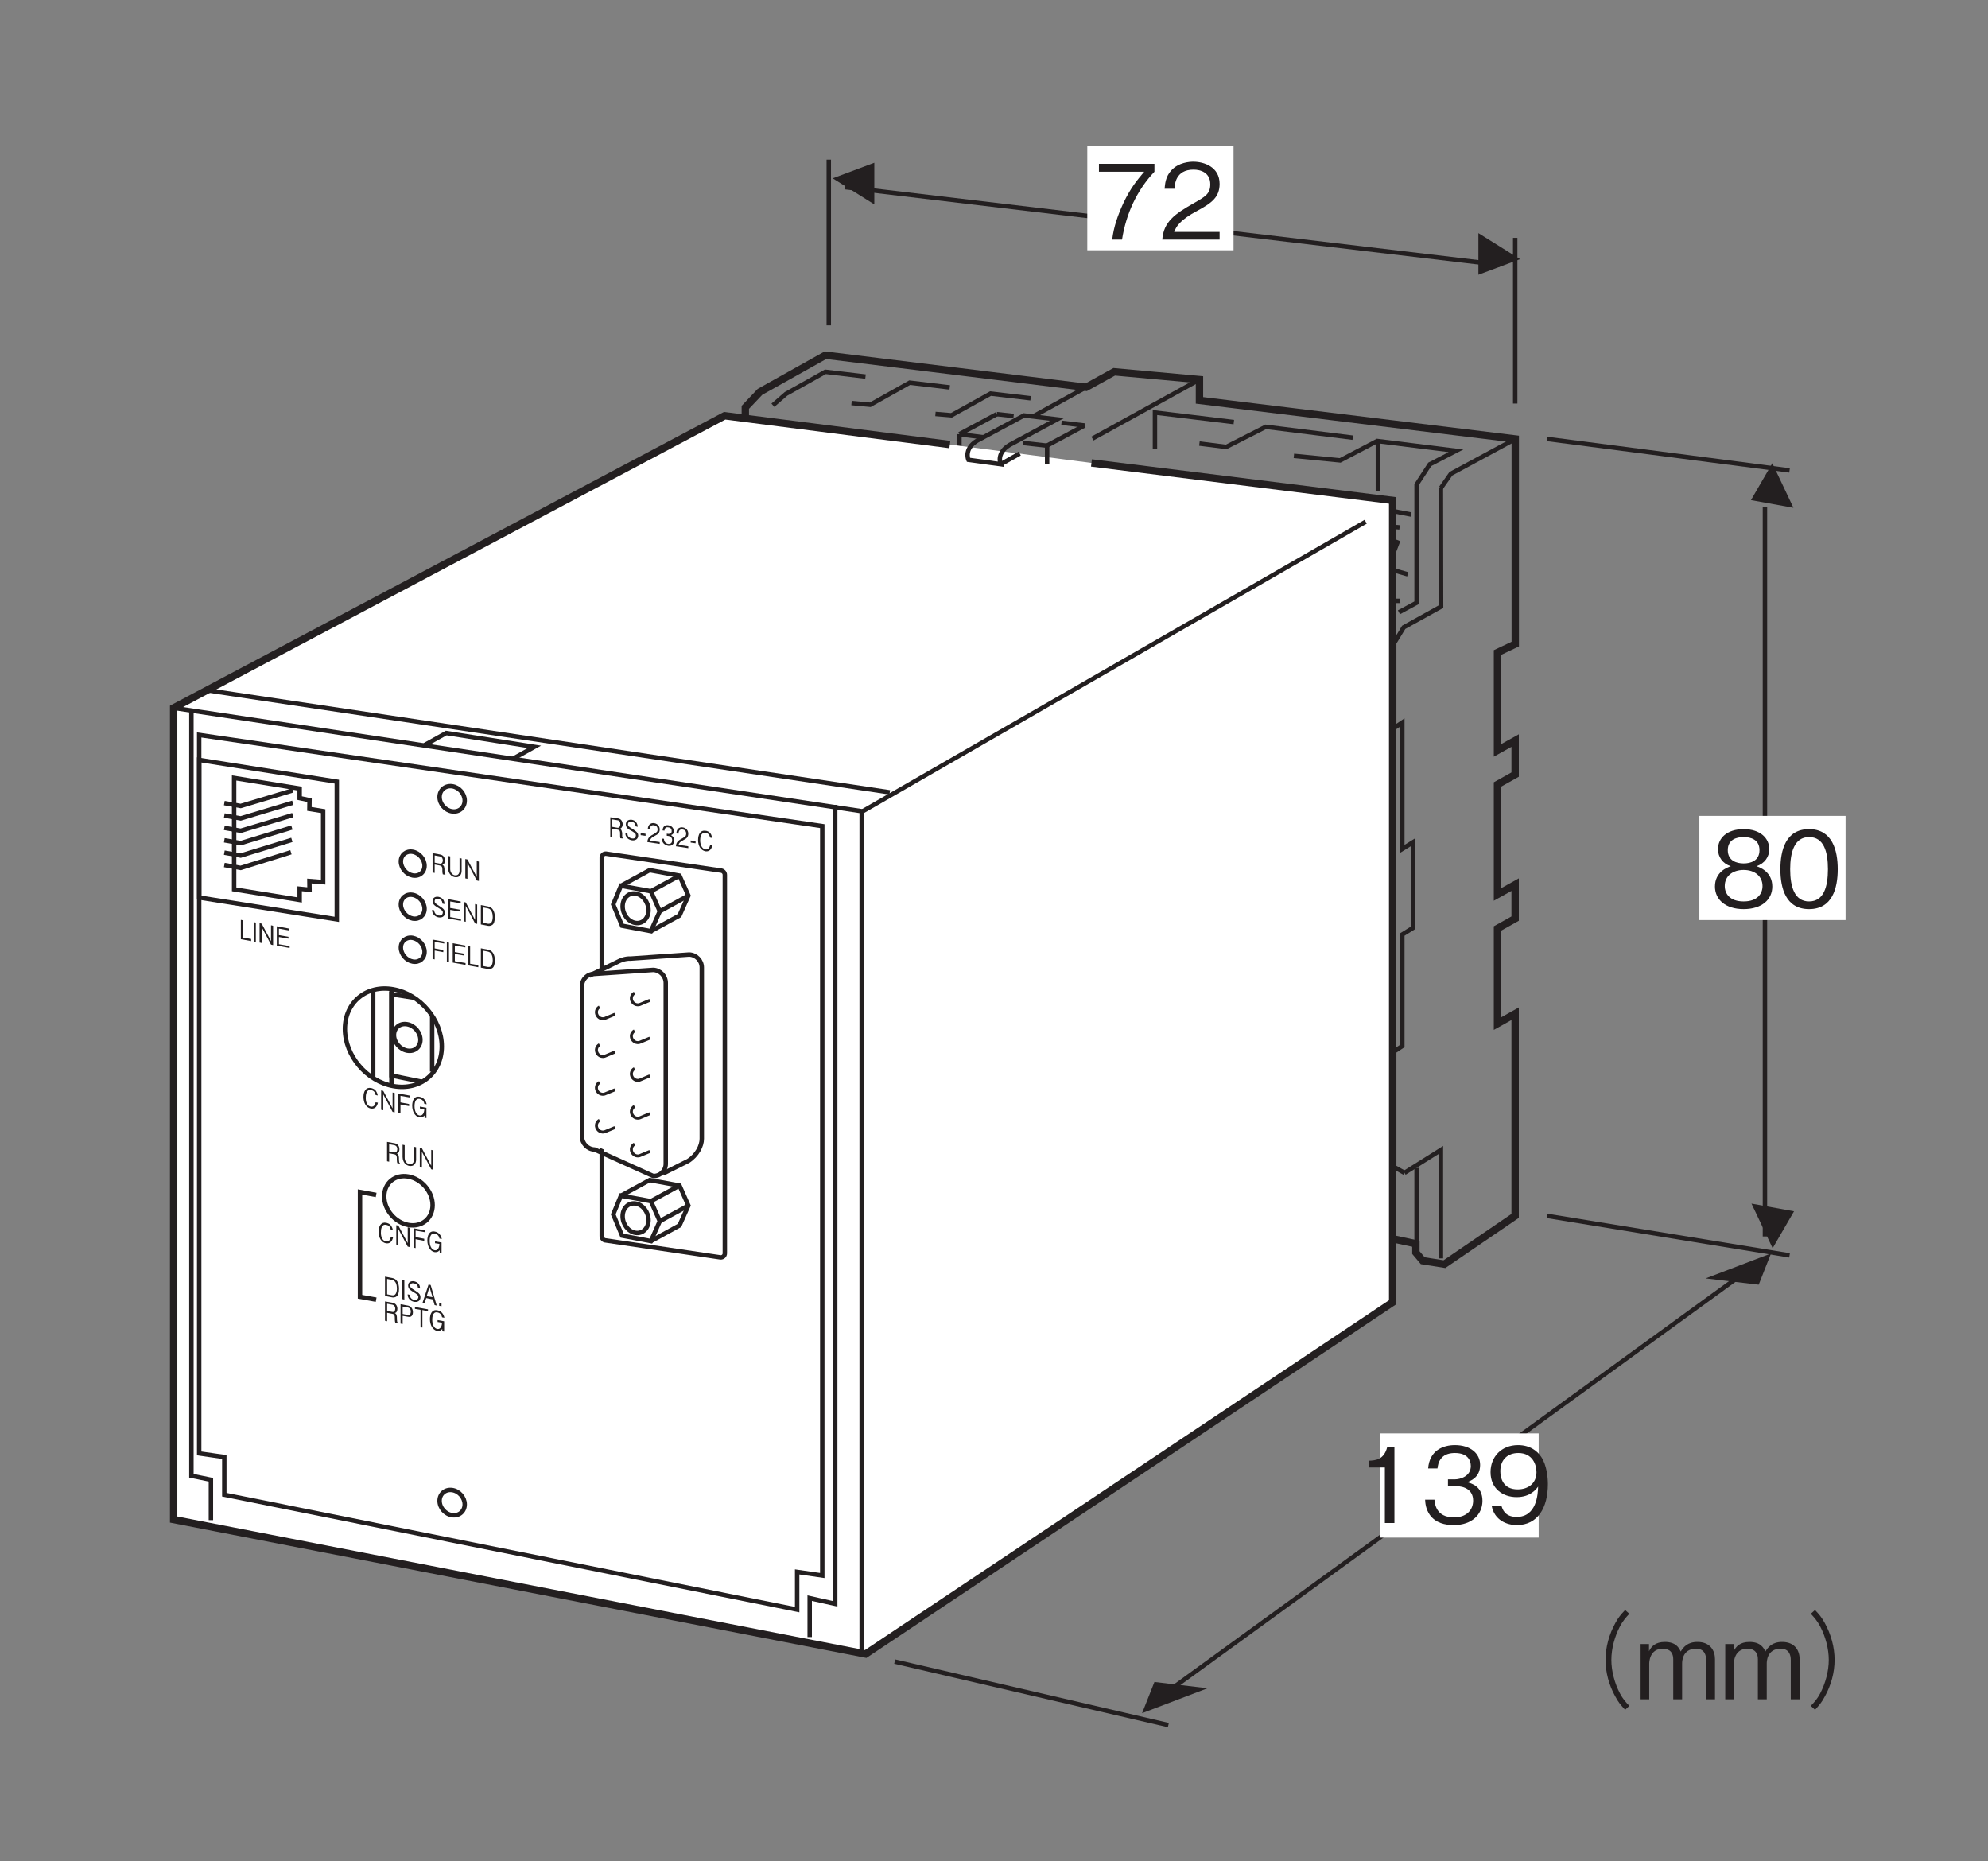 <?xml version="1.0" encoding="UTF-8"?>
<svg xmlns="http://www.w3.org/2000/svg" xmlns:xlink="http://www.w3.org/1999/xlink" width="133.23pt" height="124.72pt" viewBox="0 0 133.23 124.72" version="1.2">
<rect x="0" y="0" width="133.23" height="124.72" fill="#808080" stroke="none"/>
<defs>
<g>
<symbol overflow="visible" id="glyph0-0">
<path style="stroke:none;" d="M 0.703 0.828 L 6.266 0.828 L 6.266 -6.125 L 0.703 -6.125 Z M 3.484 -2.922 L 1.266 -5.766 L 5.688 -5.766 Z M 3.703 -2.641 L 5.906 -5.484 L 5.906 0.203 Z M 1.266 0.484 L 3.484 -2.359 L 5.688 0.484 Z M 1.047 -5.484 L 3.25 -2.641 L 1.047 0.203 Z M 1.047 -5.484 "/>
</symbol>
<symbol overflow="visible" id="glyph0-1">
<path style="stroke:none;" d="M 4.047 -4.547 L 4.047 -5.078 L 0.328 -5.078 L 0.328 -4.547 L 3.359 -4.547 C 2.891 -3.984 2.469 -3.5 1.969 -2.453 C 1.609 -1.672 1.312 -0.859 1.219 0 L 1.875 0 C 2.141 -1.703 2.859 -3.297 4.047 -4.547 Z M 4.047 -4.547 "/>
</symbol>
<symbol overflow="visible" id="glyph0-2">
<path style="stroke:none;" d="M 4.031 0 L 4.031 -0.516 L 0.984 -0.516 C 1.125 -0.844 1.297 -1.281 2.578 -1.953 C 3.5 -2.453 4.031 -2.844 4.031 -3.734 C 4.031 -4.875 2.984 -5.219 2.266 -5.219 C 2.016 -5.219 1.281 -5.172 0.797 -4.641 C 0.391 -4.203 0.375 -3.703 0.344 -3.406 L 1.016 -3.406 C 1.016 -3.688 1.078 -4.688 2.281 -4.688 C 2.75 -4.688 3.406 -4.5 3.406 -3.703 C 3.406 -3.062 3.062 -2.875 2.297 -2.438 C 1.031 -1.719 0.281 -1.203 0.188 0 Z M 4.031 0 "/>
</symbol>
<symbol overflow="visible" id="glyph0-3">
<path style="stroke:none;" d="M 4.109 -1.375 C 4.109 -2.344 3.297 -2.656 3.047 -2.734 C 3.609 -2.922 3.906 -3.375 3.906 -3.875 C 3.906 -4.594 3.328 -5.219 2.188 -5.219 C 1.078 -5.219 0.469 -4.625 0.469 -3.875 C 0.469 -3.359 0.781 -2.906 1.328 -2.734 C 1.078 -2.656 0.266 -2.344 0.266 -1.375 C 0.266 -0.516 0.953 0.141 2.188 0.141 C 3.406 0.141 4.109 -0.5 4.109 -1.375 Z M 3.25 -3.812 C 3.25 -3.094 2.656 -2.922 2.188 -2.922 C 1.703 -2.922 1.125 -3.109 1.125 -3.812 C 1.125 -4.516 1.703 -4.688 2.188 -4.688 C 2.672 -4.688 3.25 -4.516 3.25 -3.812 Z M 3.453 -1.406 C 3.453 -0.906 3.125 -0.375 2.188 -0.375 C 1.25 -0.375 0.922 -0.906 0.922 -1.406 C 0.922 -2.078 1.453 -2.484 2.188 -2.484 C 2.969 -2.484 3.453 -2.031 3.453 -1.406 Z M 3.453 -1.406 "/>
</symbol>
<symbol overflow="visible" id="glyph0-4">
<path style="stroke:none;" d="M 4.109 -2.531 C 4.109 -3.797 3.75 -5.219 2.188 -5.219 C 0.625 -5.219 0.266 -3.812 0.266 -2.531 C 0.266 -1.266 0.625 0.141 2.188 0.141 C 3.75 0.141 4.109 -1.266 4.109 -2.531 Z M 3.453 -2.531 C 3.453 -1.359 3.172 -0.375 2.188 -0.375 C 1.219 -0.375 0.922 -1.344 0.922 -2.531 C 0.922 -3.672 1.203 -4.688 2.188 -4.688 C 3.172 -4.688 3.453 -3.719 3.453 -2.531 Z M 3.453 -2.531 "/>
</symbol>
<symbol overflow="visible" id="glyph0-5">
<path style="stroke:none;" d=""/>
</symbol>
<symbol overflow="visible" id="glyph0-6">
<path style="stroke:none;" d="M 6.266 -5.984 C 5.984 -5.688 5.812 -5.484 5.609 -5.109 C 5.188 -4.344 4.953 -3.484 4.953 -2.641 C 4.953 -1.797 5.188 -0.938 5.609 -0.188 C 5.812 0.203 5.984 0.391 6.266 0.703 L 6.547 0.438 C 6.281 0.156 6.125 -0.016 5.922 -0.391 C 5.562 -1.078 5.344 -1.891 5.344 -2.641 C 5.344 -3.391 5.562 -4.203 5.922 -4.891 C 6.125 -5.266 6.281 -5.438 6.547 -5.734 Z M 6.266 -5.984 "/>
</symbol>
<symbol overflow="visible" id="glyph0-7">
<path style="stroke:none;" d="M 5.328 0 L 5.328 -2.703 C 5.328 -3.234 5.031 -3.844 4.156 -3.844 C 3.484 -3.844 3.219 -3.5 3.031 -3.203 C 2.922 -3.438 2.719 -3.844 1.969 -3.844 C 1.344 -3.844 1.062 -3.547 0.906 -3.219 L 0.906 -3.703 L 0.344 -3.703 L 0.344 0 L 0.922 0 L 0.922 -2.406 C 0.922 -2.469 0.938 -3.391 1.828 -3.391 C 2.109 -3.391 2.531 -3.297 2.531 -2.672 L 2.531 0 L 3.125 0 L 3.125 -2.406 C 3.125 -2.5 3.125 -3.391 4.062 -3.391 C 4.641 -3.391 4.734 -2.938 4.734 -2.641 L 4.734 0 Z M 5.328 0 "/>
</symbol>
<symbol overflow="visible" id="glyph0-8">
<path style="stroke:none;" d="M 0.688 0.703 C 0.969 0.391 1.141 0.203 1.344 -0.188 C 1.766 -0.938 2 -1.797 2 -2.641 C 2 -3.484 1.766 -4.344 1.344 -5.109 C 1.141 -5.484 0.969 -5.688 0.688 -5.984 L 0.406 -5.734 C 0.672 -5.438 0.828 -5.266 1.031 -4.891 C 1.391 -4.203 1.609 -3.391 1.609 -2.641 C 1.609 -1.891 1.391 -1.078 1.031 -0.391 C 0.828 -0.016 0.672 0.156 0.406 0.438 Z M 0.688 0.703 "/>
</symbol>
<symbol overflow="visible" id="glyph0-9">
<path style="stroke:none;" d="M 2.594 0 L 2.594 -5.078 L 2.109 -5.078 C 1.891 -4.234 1.328 -4.188 0.875 -4.172 L 0.875 -3.719 L 1.953 -3.719 L 1.953 0 Z M 2.594 0 "/>
</symbol>
<symbol overflow="visible" id="glyph0-10">
<path style="stroke:none;" d="M 4.109 -1.484 C 4.109 -2.469 3.359 -2.656 3.078 -2.734 C 3.281 -2.812 3.953 -3.031 3.953 -3.891 C 3.953 -4.672 3.281 -5.219 2.266 -5.219 C 1.484 -5.219 0.562 -4.875 0.469 -3.656 L 1.094 -3.656 C 1.125 -3.844 1.141 -4.094 1.359 -4.344 C 1.578 -4.609 1.922 -4.688 2.266 -4.688 C 3.109 -4.688 3.328 -4.203 3.328 -3.812 C 3.328 -3.141 2.641 -2.922 2.25 -2.922 L 1.797 -2.922 L 1.797 -2.469 L 2.328 -2.469 C 2.875 -2.469 3.484 -2.234 3.484 -1.5 C 3.484 -0.875 3.047 -0.375 2.203 -0.375 C 0.984 -0.375 0.922 -1.297 0.891 -1.562 L 0.266 -1.562 C 0.281 -1.297 0.312 -0.938 0.578 -0.547 C 0.969 0 1.594 0.141 2.188 0.141 C 3.406 0.141 4.109 -0.578 4.109 -1.484 Z M 4.109 -1.484 "/>
</symbol>
<symbol overflow="visible" id="glyph0-11">
<path style="stroke:none;" d="M 4.109 -2.609 C 4.109 -3 4.047 -3.859 3.656 -4.438 C 3.406 -4.812 2.922 -5.219 2.109 -5.219 C 0.984 -5.219 0.266 -4.422 0.266 -3.406 C 0.266 -2.297 1.094 -1.734 2.016 -1.734 C 2.938 -1.734 3.328 -2.266 3.453 -2.438 C 3.438 -1.922 3.359 -0.406 2.016 -0.406 C 1.203 -0.406 1.062 -0.953 1 -1.141 L 0.344 -1.141 C 0.531 -0.188 1.344 0.141 2.031 0.141 C 3.422 0.141 4.109 -1.016 4.109 -2.609 Z M 3.344 -3.406 C 3.344 -2.672 2.812 -2.25 2.078 -2.25 C 1.094 -2.25 0.922 -3.031 0.922 -3.469 C 0.922 -4.25 1.422 -4.688 2.125 -4.688 C 3.094 -4.688 3.344 -3.891 3.344 -3.406 Z M 3.344 -3.406 "/>
</symbol>
<symbol overflow="visible" id="glyph1-0">
<path style="stroke:none;" d="M 0.156 0.25 L 1.375 0.469 L 1.375 -1.328 L 0.156 -1.547 Z M 0.75 -0.625 L 0.281 -1.453 L 1.25 -1.281 Z M 0.812 -0.547 L 1.297 -1.172 L 1.297 0.281 Z M 0.281 0.172 L 0.75 -0.469 L 1.25 0.344 Z M 0.234 -1.359 L 0.703 -0.562 L 0.234 0.094 Z M 0.234 -1.359 "/>
</symbol>
<symbol overflow="visible" id="glyph1-1">
<path style="stroke:none;" d="M 0.797 0.141 L 0.797 0 L 0.25 -0.094 L 0.25 -1.25 L 0.109 -1.281 L 0.109 0.016 Z M 0.797 0.141 "/>
</symbol>
<symbol overflow="visible" id="glyph1-2">
<path style="stroke:none;" d="M 0.266 0.047 L 0.266 -1.25 L 0.125 -1.281 L 0.125 0.016 Z M 0.266 0.047 "/>
</symbol>
<symbol overflow="visible" id="glyph1-3">
<path style="stroke:none;" d="M 1.031 0.188 L 1.031 -1.109 L 0.891 -1.141 L 0.891 -0.078 L 0.266 -1.25 L 0.125 -1.281 L 0.125 0.016 L 0.266 0.047 L 0.266 -1.016 L 0.891 0.156 Z M 1.031 0.188 "/>
</symbol>
<symbol overflow="visible" id="glyph1-4">
<path style="stroke:none;" d="M 0.984 0.172 L 0.984 0.047 L 0.266 -0.078 L 0.266 -0.562 L 0.906 -0.453 L 0.906 -0.578 L 0.266 -0.688 L 0.266 -1.125 L 0.969 -1 L 0.969 -1.125 L 0.125 -1.281 L 0.125 0.016 Z M 0.984 0.172 "/>
</symbol>
<symbol overflow="visible" id="glyph2-0">
<path style="stroke:none;" d="M 0.156 0.25 L 1.375 0.469 L 1.375 -1.328 L 0.156 -1.547 Z M 0.75 -0.625 L 0.281 -1.453 L 1.25 -1.281 Z M 0.812 -0.547 L 1.297 -1.172 L 1.297 0.281 Z M 0.281 0.172 L 0.75 -0.469 L 1.25 0.344 Z M 0.234 -1.359 L 0.703 -0.562 L 0.234 0.094 Z M 0.234 -1.359 "/>
</symbol>
<symbol overflow="visible" id="glyph2-1">
<path style="stroke:none;" d="M 1.062 -0.469 C 1.062 -0.859 0.906 -1.141 0.609 -1.188 L 0.125 -1.281 L 0.125 0.016 L 0.609 0.109 C 0.688 0.125 0.812 0.109 0.891 0.047 C 1 -0.016 1.062 -0.203 1.062 -0.469 Z M 0.922 -0.484 C 0.922 -0.297 0.875 -0.156 0.812 -0.094 C 0.781 -0.047 0.688 -0.016 0.594 -0.031 L 0.266 -0.094 L 0.266 -1.125 L 0.594 -1.062 C 0.859 -1.016 0.922 -0.703 0.922 -0.484 Z M 0.922 -0.484 "/>
</symbol>
<symbol overflow="visible" id="glyph2-2">
<path style="stroke:none;" d="M 0.266 0.047 L 0.266 -1.25 L 0.125 -1.281 L 0.125 0.016 Z M 0.266 0.047 "/>
</symbol>
<symbol overflow="visible" id="glyph2-3">
<path style="stroke:none;" d="M 0.953 -0.172 C 0.953 -0.391 0.828 -0.469 0.594 -0.625 C 0.328 -0.797 0.266 -0.828 0.266 -0.953 C 0.266 -1.078 0.359 -1.141 0.516 -1.109 C 0.766 -1.062 0.781 -0.891 0.781 -0.797 L 0.922 -0.766 C 0.922 -0.812 0.922 -0.906 0.875 -1 C 0.781 -1.188 0.594 -1.234 0.516 -1.25 C 0.312 -1.281 0.125 -1.188 0.125 -0.969 C 0.125 -0.734 0.297 -0.641 0.5 -0.516 C 0.75 -0.359 0.812 -0.312 0.812 -0.203 C 0.812 -0.078 0.719 0.031 0.531 0 C 0.484 0 0.391 -0.047 0.328 -0.109 C 0.25 -0.188 0.234 -0.297 0.234 -0.344 L 0.094 -0.375 C 0.094 -0.312 0.094 -0.234 0.156 -0.125 C 0.266 0.062 0.438 0.109 0.516 0.125 C 0.75 0.172 0.953 0.062 0.953 -0.172 Z M 0.953 -0.172 "/>
</symbol>
<symbol overflow="visible" id="glyph2-4">
<path style="stroke:none;" d="M 1 0.188 L 0.594 -1.188 L 0.453 -1.219 L 0.047 0.016 L 0.188 0.031 L 0.297 -0.312 L 0.75 -0.219 L 0.859 0.156 Z M 0.719 -0.375 L 0.328 -0.438 L 0.516 -1.062 Z M 0.719 -0.375 "/>
</symbol>
<symbol overflow="visible" id="glyph2-5">
<path style="stroke:none;" d="M 0.281 0.047 L 0.281 -0.141 L 0.125 -0.172 L 0.125 0.016 Z M 0.281 0.047 "/>
</symbol>
<symbol overflow="visible" id="glyph2-6">
<path style="stroke:none;" d="M 0.984 0.172 L 0.984 0.141 C 0.953 0.125 0.953 0.109 0.938 0.078 C 0.938 0.031 0.922 -0.016 0.922 -0.078 L 0.922 -0.172 C 0.922 -0.219 0.922 -0.297 0.891 -0.391 C 0.859 -0.453 0.812 -0.484 0.781 -0.5 C 0.812 -0.516 0.844 -0.516 0.875 -0.547 C 0.922 -0.594 0.953 -0.688 0.953 -0.781 C 0.953 -0.953 0.875 -1.141 0.641 -1.188 L 0.125 -1.281 L 0.125 0.016 L 0.266 0.047 L 0.266 -0.516 L 0.594 -0.453 C 0.703 -0.438 0.781 -0.391 0.781 -0.188 L 0.781 -0.078 C 0.781 0.031 0.797 0.078 0.812 0.141 Z M 0.812 -0.797 C 0.812 -0.656 0.734 -0.547 0.609 -0.578 L 0.266 -0.641 L 0.266 -1.125 L 0.609 -1.062 C 0.75 -1.031 0.812 -0.922 0.812 -0.797 Z M 0.812 -0.797 "/>
</symbol>
<symbol overflow="visible" id="glyph2-7">
<path style="stroke:none;" d="M 0.953 -0.75 C 0.953 -0.984 0.812 -1.156 0.625 -1.188 L 0.125 -1.281 L 0.125 0.016 L 0.266 0.047 L 0.266 -0.5 L 0.625 -0.438 C 0.844 -0.391 0.953 -0.531 0.953 -0.75 Z M 0.812 -0.781 C 0.812 -0.656 0.75 -0.531 0.609 -0.562 L 0.266 -0.625 L 0.266 -1.125 L 0.609 -1.062 C 0.75 -1.031 0.812 -0.938 0.812 -0.781 Z M 0.812 -0.781 "/>
</symbol>
<symbol overflow="visible" id="glyph2-8">
<path style="stroke:none;" d="M 0.922 -1 L 0.922 -1.125 L 0.047 -1.281 L 0.047 -1.156 L 0.422 -1.094 L 0.422 0.078 L 0.547 0.094 L 0.547 -1.078 Z M 0.922 -1 "/>
</symbol>
<symbol overflow="visible" id="glyph2-9">
<path style="stroke:none;" d="M 1.062 -0.734 C 1.016 -0.984 0.859 -1.188 0.594 -1.234 C 0.203 -1.312 0.094 -0.938 0.094 -0.641 C 0.094 -0.25 0.281 0.078 0.562 0.141 C 0.781 0.172 0.859 0.078 0.922 0.016 L 0.922 0.172 L 1.047 0.188 L 1.047 -0.5 L 0.609 -0.578 L 0.609 -0.453 L 0.906 -0.406 C 0.906 -0.297 0.859 0.062 0.578 0.016 C 0.359 -0.031 0.25 -0.297 0.25 -0.609 C 0.25 -0.734 0.266 -1.156 0.594 -1.094 C 0.844 -1.047 0.891 -0.844 0.906 -0.766 Z M 1.062 -0.734 "/>
</symbol>
<symbol overflow="visible" id="glyph2-10">
<path style="stroke:none;" d="M 1.031 -0.281 L 1.031 -1.109 L 0.891 -1.141 L 0.891 -0.281 C 0.891 -0.203 0.859 0.062 0.562 0.016 C 0.359 -0.031 0.266 -0.234 0.266 -0.391 L 0.266 -1.25 L 0.125 -1.281 L 0.125 -0.453 C 0.125 -0.344 0.172 0.062 0.578 0.141 C 0.875 0.188 1.031 -0.016 1.031 -0.281 Z M 1.031 -0.281 "/>
</symbol>
<symbol overflow="visible" id="glyph2-11">
<path style="stroke:none;" d="M 1.031 0.188 L 1.031 -1.109 L 0.891 -1.141 L 0.891 -0.078 L 0.266 -1.25 L 0.125 -1.281 L 0.125 0.016 L 0.266 0.047 L 0.266 -1.016 L 0.891 0.156 Z M 1.031 0.188 "/>
</symbol>
<symbol overflow="visible" id="glyph2-12">
<path style="stroke:none;" d="M 0.984 0.172 L 0.984 0.047 L 0.266 -0.078 L 0.266 -0.562 L 0.906 -0.453 L 0.906 -0.578 L 0.266 -0.688 L 0.266 -1.125 L 0.969 -1 L 0.969 -1.125 L 0.125 -1.281 L 0.125 0.016 Z M 0.984 0.172 "/>
</symbol>
<symbol overflow="visible" id="glyph2-13">
<path style="stroke:none;" d="M 0.906 -1.016 L 0.906 -1.141 L 0.125 -1.281 L 0.125 0.016 L 0.266 0.047 L 0.266 -0.547 L 0.844 -0.438 L 0.844 -0.578 L 0.266 -0.688 L 0.266 -1.125 Z M 0.906 -1.016 "/>
</symbol>
<symbol overflow="visible" id="glyph2-14">
<path style="stroke:none;" d="M 0.797 0.141 L 0.797 0 L 0.25 -0.094 L 0.25 -1.25 L 0.109 -1.281 L 0.109 0.016 Z M 0.797 0.141 "/>
</symbol>
<symbol overflow="visible" id="glyph2-15">
<path style="stroke:none;" d="M 1.062 -0.25 L 0.906 -0.281 C 0.906 -0.219 0.844 0.062 0.578 0.016 C 0.328 -0.031 0.234 -0.344 0.25 -0.609 C 0.25 -0.734 0.266 -1.156 0.594 -1.094 C 0.719 -1.078 0.875 -1 0.906 -0.766 L 1.047 -0.734 C 1.047 -0.781 1.031 -0.859 0.969 -0.969 C 0.875 -1.172 0.672 -1.219 0.594 -1.234 C 0.266 -1.297 0.094 -1.016 0.094 -0.641 C 0.094 -0.25 0.266 0.078 0.578 0.141 C 0.859 0.188 1 0.016 1.062 -0.25 Z M 1.062 -0.25 "/>
</symbol>
<symbol overflow="visible" id="glyph3-0">
<path style="stroke:none;" d="M 0.156 0.234 L 1.359 0.422 L 1.359 -1.359 L 0.156 -1.547 Z M 0.75 -0.656 L 0.281 -1.438 L 1.234 -1.297 Z M 0.797 -0.547 L 1.281 -1.219 L 1.281 0.234 Z M 0.281 0.172 L 0.75 -0.484 L 1.234 0.312 Z M 0.234 -1.375 L 0.719 -0.562 L 0.234 0.078 Z M 0.234 -1.375 "/>
</symbol>
<symbol overflow="visible" id="glyph3-1">
<path style="stroke:none;" d="M 0.969 0.141 L 0.969 0.109 C 0.953 0.094 0.938 0.078 0.922 0.047 C 0.922 0 0.922 -0.047 0.922 -0.109 L 0.922 -0.203 C 0.922 -0.25 0.906 -0.328 0.875 -0.406 C 0.844 -0.469 0.812 -0.484 0.766 -0.516 C 0.797 -0.516 0.828 -0.531 0.859 -0.562 C 0.922 -0.625 0.953 -0.719 0.953 -0.812 C 0.953 -0.984 0.859 -1.172 0.656 -1.203 L 0.125 -1.281 L 0.125 0.016 L 0.25 0.031 L 0.25 -0.516 L 0.609 -0.453 C 0.703 -0.438 0.781 -0.406 0.781 -0.219 L 0.781 -0.109 C 0.781 0 0.781 0.047 0.797 0.125 Z M 0.797 -0.812 C 0.797 -0.672 0.719 -0.562 0.609 -0.578 L 0.25 -0.641 L 0.25 -1.141 L 0.625 -1.078 C 0.75 -1.062 0.797 -0.938 0.797 -0.812 Z M 0.797 -0.812 "/>
</symbol>
<symbol overflow="visible" id="glyph3-2">
<path style="stroke:none;" d="M 0.953 -0.203 C 0.953 -0.406 0.828 -0.484 0.594 -0.641 C 0.312 -0.812 0.266 -0.844 0.266 -0.969 C 0.266 -1.094 0.359 -1.156 0.531 -1.125 C 0.75 -1.094 0.766 -0.922 0.781 -0.828 L 0.922 -0.797 C 0.922 -0.844 0.906 -0.938 0.859 -1.031 C 0.766 -1.219 0.609 -1.25 0.531 -1.266 C 0.312 -1.297 0.125 -1.188 0.125 -0.969 C 0.125 -0.734 0.297 -0.625 0.516 -0.516 C 0.75 -0.375 0.797 -0.328 0.797 -0.219 C 0.797 -0.094 0.719 0.016 0.547 -0.016 C 0.5 -0.016 0.391 -0.047 0.312 -0.125 C 0.234 -0.203 0.234 -0.312 0.234 -0.359 L 0.094 -0.375 C 0.094 -0.312 0.094 -0.234 0.156 -0.141 C 0.25 0.047 0.438 0.094 0.531 0.109 C 0.75 0.141 0.953 0.031 0.953 -0.203 Z M 0.953 -0.203 "/>
</symbol>
<symbol overflow="visible" id="glyph3-3">
<path style="stroke:none;" d="M 0.406 -0.344 L 0.406 -0.484 L 0.078 -0.531 L 0.078 -0.391 Z M 0.406 -0.344 "/>
</symbol>
<symbol overflow="visible" id="glyph3-4">
<path style="stroke:none;" d="M 0.875 0.125 L 0.875 0 L 0.219 -0.094 C 0.25 -0.188 0.281 -0.281 0.562 -0.422 C 0.75 -0.516 0.875 -0.609 0.875 -0.844 C 0.875 -1.125 0.656 -1.25 0.5 -1.266 C 0.438 -1.281 0.281 -1.281 0.172 -1.156 C 0.094 -1.062 0.078 -0.938 0.078 -0.859 L 0.219 -0.844 C 0.219 -0.922 0.234 -1.172 0.5 -1.125 C 0.609 -1.109 0.734 -1.047 0.734 -0.844 C 0.734 -0.688 0.672 -0.656 0.5 -0.547 C 0.234 -0.406 0.062 -0.297 0.047 0 Z M 0.875 0.125 "/>
</symbol>
<symbol overflow="visible" id="glyph3-5">
<path style="stroke:none;" d="M 0.891 -0.25 C 0.891 -0.5 0.719 -0.562 0.672 -0.609 C 0.719 -0.625 0.859 -0.656 0.859 -0.875 C 0.859 -1.078 0.719 -1.234 0.5 -1.266 C 0.328 -1.297 0.125 -1.234 0.109 -0.922 L 0.234 -0.906 C 0.25 -0.953 0.25 -1.031 0.297 -1.078 C 0.344 -1.141 0.422 -1.141 0.5 -1.125 C 0.688 -1.109 0.719 -0.969 0.719 -0.875 C 0.719 -0.703 0.578 -0.688 0.5 -0.688 L 0.391 -0.703 L 0.391 -0.562 L 0.516 -0.547 C 0.625 -0.531 0.75 -0.453 0.75 -0.266 C 0.75 -0.109 0.672 0 0.484 -0.016 C 0.219 -0.062 0.203 -0.297 0.203 -0.359 L 0.062 -0.375 C 0.062 -0.312 0.062 -0.219 0.125 -0.125 C 0.219 0.031 0.359 0.078 0.484 0.109 C 0.734 0.141 0.891 -0.016 0.891 -0.25 Z M 0.891 -0.25 "/>
</symbol>
<symbol overflow="visible" id="glyph3-6">
<path style="stroke:none;" d="M 1.047 -0.281 L 0.906 -0.297 C 0.891 -0.25 0.828 0.031 0.594 0 C 0.328 -0.047 0.234 -0.359 0.234 -0.609 C 0.234 -0.75 0.266 -1.172 0.594 -1.109 C 0.719 -1.094 0.859 -1.031 0.891 -0.797 L 1.047 -0.766 C 1.031 -0.812 1.016 -0.891 0.969 -1 C 0.859 -1.203 0.672 -1.25 0.609 -1.25 C 0.25 -1.312 0.094 -1.016 0.094 -0.625 C 0.094 -0.25 0.266 0.062 0.594 0.125 C 0.859 0.156 1 -0.016 1.047 -0.281 Z M 1.047 -0.281 "/>
</symbol>
</g>
</defs>
<g id="surface1">
<path style="fill:none;stroke-width:3;stroke-linecap:butt;stroke-linejoin:miter;stroke:rgb(13.73%,12.16%,12.549%);stroke-opacity:1;stroke-miterlimit:4;" d="M 811.97 997.841 L 739.523 957.924 " transform="matrix(0.099,0,0,-0.099,-0,124.222)"/>
<path style="fill:none;stroke-width:3;stroke-linecap:butt;stroke-linejoin:miter;stroke:rgb(13.73%,12.16%,12.549%);stroke-opacity:1;stroke-miterlimit:4;" d="M 781.836 950.892 L 781.836 975.526 L 835.229 969.082 " transform="matrix(0.099,0,0,-0.099,-0,124.222)"/>
<path style="fill:none;stroke-width:3;stroke-linecap:butt;stroke-linejoin:miter;stroke:rgb(13.73%,12.16%,12.549%);stroke-opacity:1;stroke-miterlimit:4;" d="M 649.474 960.91 L 649.474 948.613 " transform="matrix(0.099,0,0,-0.099,-0,124.222)"/>
<path style="fill:none;stroke-width:3;stroke-linecap:butt;stroke-linejoin:miter;stroke:rgb(13.73%,12.16%,12.549%);stroke-opacity:1;stroke-miterlimit:4;" d="M 649.474 960.91 L 674.776 974.465 " transform="matrix(0.099,0,0,-0.099,-0,124.222)"/>
<path style="fill:none;stroke-width:3;stroke-linecap:butt;stroke-linejoin:miter;stroke:rgb(13.73%,12.16%,12.549%);stroke-opacity:1;stroke-miterlimit:4;" d="M 649.592 960.793 L 665.465 958.828 " transform="matrix(0.099,0,0,-0.099,-0,124.222)"/>
<path style="fill:none;stroke-width:3;stroke-linecap:butt;stroke-linejoin:miter;stroke:rgb(13.73%,12.16%,12.549%);stroke-opacity:1;stroke-miterlimit:4;" d="M 708.839 953.21 L 734.14 966.764 " transform="matrix(0.099,0,0,-0.099,-0,124.222)"/>
<path style="fill:none;stroke-width:3;stroke-linecap:butt;stroke-linejoin:miter;stroke:rgb(13.73%,12.16%,12.549%);stroke-opacity:1;stroke-miterlimit:4;" d="M 718.582 968.611 L 734.14 966.764 " transform="matrix(0.099,0,0,-0.099,-0,124.222)"/>
<path style="fill:none;stroke-width:3;stroke-linecap:butt;stroke-linejoin:miter;stroke:rgb(13.73%,12.16%,12.549%);stroke-opacity:1;stroke-miterlimit:4;" d="M 811.931 954.546 L 830.082 952.267 L 856.838 965.861 L 915.731 958.514 " transform="matrix(0.099,0,0,-0.099,-0,124.222)"/>
<path style="fill:none;stroke-width:3;stroke-linecap:butt;stroke-linejoin:miter;stroke:rgb(13.73%,12.16%,12.549%);stroke-opacity:1;stroke-miterlimit:4;" d="M 576.437 981.969 L 589.088 980.79 L 615.804 995.759 L 642.913 992.537 " transform="matrix(0.099,0,0,-0.099,-0,124.222)"/>
<path style="fill:none;stroke-width:3;stroke-linecap:butt;stroke-linejoin:miter;stroke:rgb(13.73%,12.16%,12.549%);stroke-opacity:1;stroke-miterlimit:4;" d="M 1025.738 957.649 L 982.167 934.116 L 975.41 924.451 " transform="matrix(0.099,0,0,-0.099,-0,124.222)"/>
<path style="fill:none;stroke-width:3;stroke-linecap:butt;stroke-linejoin:miter;stroke:rgb(13.73%,12.16%,12.549%);stroke-opacity:1;stroke-miterlimit:4;" d="M 958.948 464.307 L 958.948 406.946 " transform="matrix(0.099,0,0,-0.099,-0,124.222)"/>
<path style="fill:none;stroke-width:3;stroke-linecap:butt;stroke-linejoin:miter;stroke:rgb(13.73%,12.16%,12.549%);stroke-opacity:1;stroke-miterlimit:4;" d="M 950.737 460.928 L 943.783 464.818 L 943.783 543.119 L 949.283 546.773 L 949.283 622.246 L 956.669 626.842 L 956.669 684.792 L 949.283 680.196 L 949.283 765.766 L 943.783 762.072 L 943.783 819.551 L 950.226 830.159 L 975.528 844.185 L 975.41 924.451 " transform="matrix(0.099,0,0,-0.099,-0,124.222)"/>
<path style="fill:none;stroke-width:3;stroke-linecap:butt;stroke-linejoin:miter;stroke:rgb(13.73%,12.16%,12.549%);stroke-opacity:1;stroke-miterlimit:4;" d="M 950.737 460.928 L 975.41 476.408 L 975.41 403.017 " transform="matrix(0.099,0,0,-0.099,-0,124.222)"/>
<path style="fill:none;stroke-width:3;stroke-linecap:butt;stroke-linejoin:miter;stroke:rgb(13.73%,12.16%,12.549%);stroke-opacity:1;stroke-miterlimit:4;" d="M 932.743 955.292 L 932.743 922.604 " transform="matrix(0.099,0,0,-0.099,-0,124.222)"/>
<path style="fill:none;stroke-width:3;stroke-linecap:butt;stroke-linejoin:miter;stroke:rgb(13.73%,12.16%,12.549%);stroke-opacity:1;stroke-miterlimit:4;" d="M 947.436 897.774 C 930.896 900.053 925.081 884.416 924.453 873.848 C 923.549 858.682 931.368 847.171 947.908 848.074 " transform="matrix(0.099,0,0,-0.099,-0,124.222)"/>
<path style="fill:none;stroke-width:3;stroke-linecap:butt;stroke-linejoin:miter;stroke:rgb(13.73%,12.16%,12.549%);stroke-opacity:1;stroke-miterlimit:4;" d="M 952.976 866.029 L 940.09 869.722 L 937.339 856.836 " transform="matrix(0.099,0,0,-0.099,-0,124.222)"/>
<path style="fill:none;stroke-width:3;stroke-linecap:butt;stroke-linejoin:miter;stroke:rgb(13.73%,12.16%,12.549%);stroke-opacity:1;stroke-miterlimit:4;" d="M 942.84 879.348 L 946.533 889.013 " transform="matrix(0.099,0,0,-0.099,-0,124.222)"/>
<path style="fill-rule:nonzero;fill:rgb(100%,100%,100%);fill-opacity:1;stroke-width:5;stroke-linecap:butt;stroke-linejoin:miter;stroke:rgb(13.73%,12.16%,12.549%);stroke-opacity:1;stroke-miterlimit:4;" d="M 642.992 953.878 L 490.553 973.365 L 117.55 775.627 L 117.55 226.259 L 585.984 135.228 L 942.761 373.354 L 942.761 916.043 L 738.855 941.423 " transform="matrix(0.099,0,0,-0.099,-0,124.222)"/>
<path style="fill:none;stroke-width:3;stroke-linecap:butt;stroke-linejoin:miter;stroke:rgb(13.73%,12.16%,12.549%);stroke-opacity:1;stroke-miterlimit:4;" d="M 523.202 980.476 L 532.081 988.176 L 558.758 1003.106 L 585.906 999.884 " transform="matrix(0.099,0,0,-0.099,-0,124.222)"/>
<path style="fill:none;stroke-width:3;stroke-linecap:butt;stroke-linejoin:miter;stroke:rgb(13.73%,12.16%,12.549%);stroke-opacity:1;stroke-miterlimit:4;" d="M 875.892 946.217 L 907.205 943.152 L 932.271 956.274 L 985.625 949.635 L 967.866 940.48 L 958.948 926.808 L 958.948 846.778 L 947.004 840.335 " transform="matrix(0.099,0,0,-0.099,-0,124.222)"/>
<path style="fill:none;stroke-width:3;stroke-linecap:butt;stroke-linejoin:miter;stroke:rgb(13.73%,12.16%,12.549%);stroke-opacity:1;stroke-miterlimit:4;" d="M 955.255 906.496 L 942.958 908.853 " transform="matrix(0.099,0,0,-0.099,-0,124.222)"/>
<path style="fill:none;stroke-width:3;stroke-linecap:butt;stroke-linejoin:miter;stroke:rgb(13.73%,12.16%,12.549%);stroke-opacity:1;stroke-miterlimit:4;" d="M 117.55 775.627 L 583.313 705.694 L 583.313 135.346 " transform="matrix(0.099,0,0,-0.099,-0,124.222)"/>
<path style="fill:none;stroke-width:3;stroke-linecap:butt;stroke-linejoin:miter;stroke:rgb(13.73%,12.16%,12.549%);stroke-opacity:1;stroke-miterlimit:4;" d="M 584.059 705.694 L 924.492 901.624 " transform="matrix(0.099,0,0,-0.099,-0,124.222)"/>
<path style="fill:none;stroke-width:3;stroke-linecap:butt;stroke-linejoin:miter;stroke:rgb(13.73%,12.16%,12.549%);stroke-opacity:1;stroke-miterlimit:4;" d="M 677.408 940.559 L 690.295 947.788 " transform="matrix(0.099,0,0,-0.099,-0,124.222)"/>
<path style="fill:none;stroke-width:3;stroke-linecap:butt;stroke-linejoin:miter;stroke:rgb(13.73%,12.16%,12.549%);stroke-opacity:1;stroke-miterlimit:4;" d="M 655.564 943.545 C 655.564 943.545 651.674 952.071 663.854 957.807 L 693.202 973.561 L 715.596 970.929 L 685.698 954.821 C 673.519 949.045 677.408 940.559 677.408 940.559 Z M 655.564 943.545 " transform="matrix(0.099,0,0,-0.099,-0,124.222)"/>
<path style="fill:none;stroke-width:3;stroke-linecap:butt;stroke-linejoin:miter;stroke:rgb(13.73%,12.16%,12.549%);stroke-opacity:1;stroke-miterlimit:4;" d="M 708.839 953.21 L 708.839 940.913 " transform="matrix(0.099,0,0,-0.099,-0,124.222)"/>
<path style="fill:none;stroke-width:3;stroke-linecap:butt;stroke-linejoin:miter;stroke:rgb(13.73%,12.16%,12.549%);stroke-opacity:1;stroke-miterlimit:4;" d="M 708.957 953.092 L 692.495 954.939 " transform="matrix(0.099,0,0,-0.099,-0,124.222)"/>
<path style="fill:none;stroke-width:3;stroke-linecap:butt;stroke-linejoin:miter;stroke:rgb(13.73%,12.16%,12.549%);stroke-opacity:1;stroke-miterlimit:4;" d="M 674.776 974.465 L 686.169 973.208 " transform="matrix(0.099,0,0,-0.099,-0,124.222)"/>
<path style="fill:none;stroke-width:3;stroke-linecap:butt;stroke-linejoin:miter;stroke:rgb(13.73%,12.16%,12.549%);stroke-opacity:1;stroke-miterlimit:4;" d="M 700.078 973.286 L 734.533 992.262 " transform="matrix(0.099,0,0,-0.099,-0,124.222)"/>
<path style="fill:none;stroke-width:3;stroke-linecap:butt;stroke-linejoin:miter;stroke:rgb(13.73%,12.16%,12.549%);stroke-opacity:1;stroke-miterlimit:4;" d="M 633.248 974.583 L 644.092 973.679 L 670.533 988.373 L 697.681 985.191 " transform="matrix(0.099,0,0,-0.099,-0,124.222)"/>
<path style="fill:none;stroke-width:5;stroke-linecap:butt;stroke-linejoin:miter;stroke:rgb(13.73%,12.16%,12.549%);stroke-opacity:1;stroke-miterlimit:4;" d="M 504.54 970.418 L 504.54 979.062 L 514.48 989.552 L 558.797 1014.342 L 735.241 992.616 L 754.256 1003.106 L 811.97 997.841 L 811.97 983.776 L 1025.738 957.649 L 1025.738 818.805 L 1013.716 813.108 L 1013.716 746.868 L 1025.659 753.508 L 1025.659 730.485 L 1013.716 723.806 L 1013.716 649.354 L 1025.659 655.994 L 1025.659 633.011 L 1013.716 626.332 L 1013.716 561.938 L 1025.659 568.617 L 1025.659 431.776 L 977.806 399.128 L 963.112 401.446 L 958.476 406.946 L 958.476 412.918 L 942.958 416.257 " transform="matrix(0.099,0,0,-0.099,-0,124.222)"/>
<path style="fill:none;stroke-width:3;stroke-linecap:butt;stroke-linejoin:miter;stroke:rgb(13.73%,12.16%,12.549%);stroke-opacity:1;stroke-miterlimit:4;" d="M 548.111 146.74 L 548.111 173.063 L 565.397 169.213 L 565.397 709.976 " transform="matrix(0.099,0,0,-0.099,-0,124.222)"/>
<path style="fill:none;stroke-width:3;stroke-linecap:butt;stroke-linejoin:miter;stroke:rgb(13.73%,12.16%,12.549%);stroke-opacity:1;stroke-miterlimit:4;" d="M 129.573 772.995 L 129.573 255.883 L 142.774 253.172 L 142.774 225.866 " transform="matrix(0.099,0,0,-0.099,-0,124.222)"/>
<path style="fill:none;stroke-width:3;stroke-linecap:butt;stroke-linejoin:miter;stroke:rgb(13.73%,12.16%,12.549%);stroke-opacity:1;stroke-miterlimit:4;" d="M 140.888 787.453 L 602.328 718.463 " transform="matrix(0.099,0,0,-0.099,-0,124.222)"/>
<path style="fill:none;stroke-width:3;stroke-linecap:butt;stroke-linejoin:miter;stroke:rgb(13.73%,12.16%,12.549%);stroke-opacity:1;stroke-miterlimit:4;" d="M 347.112 741.132 L 361.727 749.265 L 302.087 758.615 L 287.472 750.482 " transform="matrix(0.099,0,0,-0.099,-0,124.222)"/>
<path style="fill:none;stroke-width:3;stroke-linecap:butt;stroke-linejoin:miter;stroke:rgb(13.73%,12.16%,12.549%);stroke-opacity:1;stroke-miterlimit:4;" d="M 561.036 1146.705 L 561.036 1034.537 " transform="matrix(0.099,0,0,-0.099,-0,124.222)"/>
<path style="fill:none;stroke-width:3;stroke-linecap:butt;stroke-linejoin:miter;stroke:rgb(13.73%,12.16%,12.549%);stroke-opacity:1;stroke-miterlimit:4;" d="M 1025.699 1093.783 L 1025.699 981.615 " transform="matrix(0.099,0,0,-0.099,-0,124.222)"/>
<path style="fill:none;stroke-width:3;stroke-linecap:butt;stroke-linejoin:miter;stroke:rgb(13.73%,12.16%,12.549%);stroke-opacity:1;stroke-miterlimit:4;" d="M 572.076 1128.082 L 1015.091 1075.514 " transform="matrix(0.099,0,0,-0.099,-0,124.222)"/>
<path style=" stroke:none;fill-rule:nonzero;fill:rgb(13.73%,12.16%,12.549%);fill-opacity:1;" d="M 101.871 17.367 L 99.078 15.621 L 99.078 18.41 L 101.871 17.367 "/>
<path style=" stroke:none;fill-rule:nonzero;fill:rgb(13.73%,12.16%,12.549%);fill-opacity:1;" d="M 55.805 11.949 L 58.594 13.695 L 58.594 10.906 L 55.805 11.949 "/>
<path style=" stroke:none;fill-rule:nonzero;fill:rgb(13.73%,12.16%,12.549%);fill-opacity:1;" d="M 120.191 34.027 L 118.777 31.039 L 117.344 33.512 L 120.191 34.027 "/>
<path style="fill:none;stroke-width:3;stroke-linecap:butt;stroke-linejoin:miter;stroke:rgb(13.73%,12.16%,12.549%);stroke-opacity:1;stroke-miterlimit:4;" d="M 1194.756 417.868 L 1194.756 911.604 " transform="matrix(0.099,0,0,-0.099,-0,124.222)"/>
<path style=" stroke:none;fill-rule:nonzero;fill:rgb(13.73%,12.16%,12.549%);fill-opacity:1;" d="M 117.379 80.652 L 118.797 83.641 L 120.23 81.168 L 117.379 80.652 "/>
<path style="fill:none;stroke-width:3;stroke-linecap:butt;stroke-linejoin:miter;stroke:rgb(13.73%,12.16%,12.549%);stroke-opacity:1;stroke-miterlimit:4;" d="M 1047.346 957.649 L 1211.414 936.355 " transform="matrix(0.099,0,0,-0.099,-0,124.222)"/>
<path style="fill:none;stroke-width:3;stroke-linecap:butt;stroke-linejoin:miter;stroke:rgb(13.73%,12.16%,12.549%);stroke-opacity:1;stroke-miterlimit:4;" d="M 1047.346 431.776 L 1211.414 405.06 " transform="matrix(0.099,0,0,-0.099,-0,124.222)"/>
<path style=" stroke:none;fill-rule:nonzero;fill:rgb(100%,100%,100%);fill-opacity:1;" d="M 72.867 16.77 L 82.668 16.77 L 82.668 9.789 L 72.867 9.789 Z M 72.867 16.77 "/>
<g style="fill:rgb(13.73%,12.16%,12.549%);fill-opacity:1;">
  <use xlink:href="#glyph0-1" x="73.32" y="16.055"/>
  <use xlink:href="#glyph0-2" x="77.704" y="16.055"/>
</g>
<path style=" stroke:none;fill-rule:nonzero;fill:rgb(100%,100%,100%);fill-opacity:1;" d="M 113.887 61.652 L 123.684 61.652 L 123.684 54.672 L 113.887 54.672 Z M 113.887 61.652 "/>
<g style="fill:rgb(13.73%,12.16%,12.549%);fill-opacity:1;">
  <use xlink:href="#glyph0-3" x="114.665" y="60.779"/>
  <use xlink:href="#glyph0-4" x="119.05" y="60.779"/>
</g>
<path style="fill:none;stroke-width:3;stroke-linecap:butt;stroke-linejoin:miter;stroke:rgb(13.73%,12.16%,12.549%);stroke-opacity:1;stroke-miterlimit:4;" d="M 539.624 165.284 L 539.624 190.821 L 556.636 188.385 L 556.636 695.597 L 134.837 757.319 L 134.837 271.009 L 151.849 268.573 L 151.849 243.075 Z M 539.624 165.284 " transform="matrix(0.099,0,0,-0.099,-0,124.222)"/>
<path style="fill:none;stroke-width:3;stroke-linecap:butt;stroke-linejoin:miter;stroke:rgb(13.73%,12.16%,12.549%);stroke-opacity:1;stroke-miterlimit:4;" d="M 306.095 705.576 C 310.77 704.908 314.581 708.169 314.581 712.884 C 314.581 717.559 310.77 721.92 306.095 722.588 C 301.38 723.256 297.569 719.995 297.569 715.319 C 297.569 710.605 301.38 706.244 306.095 705.576 Z M 306.095 705.576 " transform="matrix(0.099,0,0,-0.099,-0,124.222)"/>
<path style="fill:none;stroke-width:3;stroke-linecap:butt;stroke-linejoin:miter;stroke:rgb(13.73%,12.16%,12.549%);stroke-opacity:1;stroke-miterlimit:4;" d="M 306.095 229.206 C 310.77 228.538 314.581 231.799 314.581 236.513 C 314.581 241.189 310.77 245.55 306.095 246.218 C 301.38 246.886 297.569 243.625 297.569 238.949 C 297.569 234.235 301.38 229.874 306.095 229.206 Z M 306.095 229.206 " transform="matrix(0.099,0,0,-0.099,-0,124.222)"/>
<g style="fill:rgb(13.73%,12.16%,12.549%);fill-opacity:1;">
  <use xlink:href="#glyph1-1" x="16.033" y="62.919"/>
  <use xlink:href="#glyph1-2" x="16.878" y="63.071"/>
  <use xlink:href="#glyph1-3" x="17.272" y="63.143"/>
  <use xlink:href="#glyph1-4" x="18.426" y="63.351"/>
</g>
<path style="fill:none;stroke-width:3;stroke-linecap:butt;stroke-linejoin:miter;stroke:rgb(13.73%,12.16%,12.549%);stroke-opacity:1;stroke-miterlimit:4;" d="M 266.296 519.625 C 284.368 516.364 299.062 528.386 299.062 546.459 C 299.062 564.57 284.368 581.897 266.296 585.157 C 248.184 588.458 233.49 576.435 233.49 558.324 C 233.49 540.212 248.184 522.886 266.296 519.625 Z M 266.296 519.625 " transform="matrix(0.099,0,0,-0.099,-0,124.222)"/>
<path style="fill:none;stroke-width:3;stroke-linecap:butt;stroke-linejoin:miter;stroke:rgb(13.73%,12.16%,12.549%);stroke-opacity:1;stroke-miterlimit:4;" d="M 276.471 425.647 C 285.508 423.997 292.855 430.008 292.855 439.084 C 292.855 448.12 285.508 456.763 276.471 458.414 C 267.435 460.064 260.088 454.053 260.088 444.977 C 260.088 435.941 267.435 427.258 276.471 425.647 Z M 276.471 425.647 " transform="matrix(0.099,0,0,-0.099,-0,124.222)"/>
<g style="fill:rgb(13.73%,12.16%,12.549%);fill-opacity:1;">
  <use xlink:href="#glyph2-1" x="25.678" y="86.826"/>
  <use xlink:href="#glyph2-2" x="26.832" y="87.035"/>
  <use xlink:href="#glyph2-3" x="27.226" y="87.106"/>
  <use xlink:href="#glyph2-4" x="28.267" y="87.294"/>
  <use xlink:href="#glyph2-5" x="29.308" y="87.483"/>
</g>
<g style="fill:rgb(13.73%,12.16%,12.549%);fill-opacity:1;">
  <use xlink:href="#glyph2-6" x="25.678" y="88.487"/>
  <use xlink:href="#glyph2-7" x="26.719" y="88.675"/>
  <use xlink:href="#glyph2-8" x="27.761" y="88.863"/>
  <use xlink:href="#glyph2-9" x="28.718" y="89.036"/>
</g>
<path style="fill:none;stroke-width:3;stroke-linecap:butt;stroke-linejoin:miter;stroke:rgb(13.73%,12.16%,12.549%);stroke-opacity:1;stroke-miterlimit:4;" d="M 254.627 445.959 L 243.705 447.963 L 243.705 377.048 L 254.627 375.083 " transform="matrix(0.099,0,0,-0.099,-0,124.222)"/>
<path style="fill:none;stroke-width:3;stroke-linecap:butt;stroke-linejoin:miter;stroke:rgb(13.73%,12.16%,12.549%);stroke-opacity:1;stroke-miterlimit:4;" d="M 279.379 603.937 C 283.818 603.112 287.394 606.059 287.394 610.498 C 287.394 614.938 283.818 619.142 279.379 619.967 C 274.979 620.753 271.364 617.806 271.364 613.406 C 271.364 608.966 274.979 604.723 279.379 603.937 Z M 279.379 603.937 " transform="matrix(0.099,0,0,-0.099,-0,124.222)"/>
<path style="fill:none;stroke-width:3;stroke-linecap:butt;stroke-linejoin:miter;stroke:rgb(13.73%,12.16%,12.549%);stroke-opacity:1;stroke-miterlimit:4;" d="M 279.379 633.05 C 283.818 632.264 287.394 635.211 287.394 639.611 C 287.394 644.051 283.818 648.294 279.379 649.079 C 274.979 649.905 271.364 646.958 271.364 642.518 C 271.364 638.079 274.979 633.875 279.379 633.05 Z M 279.379 633.05 " transform="matrix(0.099,0,0,-0.099,-0,124.222)"/>
<path style="fill:none;stroke-width:3;stroke-linecap:butt;stroke-linejoin:miter;stroke:rgb(13.73%,12.16%,12.549%);stroke-opacity:1;stroke-miterlimit:4;" d="M 279.379 662.202 C 283.818 661.416 287.394 664.323 287.394 668.763 C 287.394 673.202 283.818 677.446 279.379 678.231 C 274.979 679.017 271.364 676.07 271.364 671.67 C 271.364 667.231 274.979 662.988 279.379 662.202 Z M 279.379 662.202 " transform="matrix(0.099,0,0,-0.099,-0,124.222)"/>
<g style="fill:rgb(13.73%,12.16%,12.549%);fill-opacity:1;">
  <use xlink:href="#glyph2-6" x="28.864" y="58.448"/>
  <use xlink:href="#glyph2-10" x="29.906" y="58.636"/>
  <use xlink:href="#glyph2-11" x="31.06" y="58.844"/>
</g>
<g style="fill:rgb(13.73%,12.16%,12.549%);fill-opacity:1;">
  <use xlink:href="#glyph2-3" x="28.864" y="61.344"/>
  <use xlink:href="#glyph2-12" x="29.906" y="61.532"/>
  <use xlink:href="#glyph2-11" x="30.947" y="61.72"/>
  <use xlink:href="#glyph2-1" x="32.101" y="61.929"/>
</g>
<g style="fill:rgb(13.73%,12.16%,12.549%);fill-opacity:1;">
  <use xlink:href="#glyph2-13" x="28.864" y="64.241"/>
  <use xlink:href="#glyph2-2" x="29.822" y="64.414"/>
  <use xlink:href="#glyph2-12" x="30.216" y="64.485"/>
  <use xlink:href="#glyph2-14" x="31.257" y="64.673"/>
  <use xlink:href="#glyph2-1" x="32.102" y="64.826"/>
</g>
<g style="fill:rgb(13.73%,12.16%,12.549%);fill-opacity:1;">
  <use xlink:href="#glyph2-15" x="24.265" y="74.14"/>
  <use xlink:href="#glyph2-11" x="25.419" y="74.349"/>
  <use xlink:href="#glyph2-13" x="26.573" y="74.557"/>
  <use xlink:href="#glyph2-9" x="27.531" y="74.73"/>
</g>
<g style="fill:rgb(13.73%,12.16%,12.549%);fill-opacity:1;">
  <use xlink:href="#glyph2-15" x="25.279" y="83.169"/>
  <use xlink:href="#glyph2-11" x="26.433" y="83.378"/>
  <use xlink:href="#glyph2-13" x="27.587" y="83.586"/>
  <use xlink:href="#glyph2-9" x="28.545" y="83.759"/>
</g>
<g style="fill:rgb(13.73%,12.16%,12.549%);fill-opacity:1;">
  <use xlink:href="#glyph2-6" x="25.814" y="77.798"/>
  <use xlink:href="#glyph2-10" x="26.855" y="77.986"/>
  <use xlink:href="#glyph2-11" x="28.009" y="78.195"/>
</g>
<path style="fill:none;stroke-width:3;stroke-linecap:butt;stroke-linejoin:miter;stroke:rgb(13.73%,12.16%,12.549%);stroke-opacity:1;stroke-miterlimit:4;" d="M 252.624 525.086 L 252.624 584.45 " transform="matrix(0.099,0,0,-0.099,-0,124.222)"/>
<path style="fill:none;stroke-width:3;stroke-linecap:butt;stroke-linejoin:miter;stroke:rgb(13.73%,12.16%,12.549%);stroke-opacity:1;stroke-miterlimit:4;" d="M 280.047 579.461 L 264.999 581.818 L 264.999 526.775 L 285.665 522.571 " transform="matrix(0.099,0,0,-0.099,-0,124.222)"/>
<path style="fill:none;stroke-width:3;stroke-linecap:butt;stroke-linejoin:miter;stroke:rgb(13.73%,12.16%,12.549%);stroke-opacity:1;stroke-miterlimit:4;" d="M 292.54 529.447 L 292.54 566.928 " transform="matrix(0.099,0,0,-0.099,-0,124.222)"/>
<path style="fill:none;stroke-width:3;stroke-linecap:butt;stroke-linejoin:miter;stroke:rgb(13.73%,12.16%,12.549%);stroke-opacity:1;stroke-miterlimit:4;" d="M 275.646 543.63 C 280.597 542.726 284.604 546.026 284.604 550.937 C 284.604 555.888 280.597 560.642 275.646 561.506 C 270.696 562.41 266.689 559.149 266.689 554.198 C 266.689 549.248 270.696 544.533 275.646 543.63 Z M 275.646 543.63 " transform="matrix(0.099,0,0,-0.099,-0,124.222)"/>
<path style="fill:none;stroke-width:3;stroke-linecap:butt;stroke-linejoin:miter;stroke:rgb(13.73%,12.16%,12.549%);stroke-opacity:1;stroke-miterlimit:4;" d="M 264.999 520.685 L 264.999 585.707 " transform="matrix(0.099,0,0,-0.099,-0,124.222)"/>
<path style="fill:none;stroke-width:3;stroke-linecap:butt;stroke-linejoin:miter;stroke:rgb(13.73%,12.16%,12.549%);stroke-opacity:1;stroke-miterlimit:4;" d="M 789.458 109.062 L 1184.148 395.749 " transform="matrix(0.099,0,0,-0.099,-0,124.222)"/>
<path style=" stroke:none;fill-rule:nonzero;fill:rgb(13.73%,12.16%,12.549%);fill-opacity:1;" d="M 117.863 86.086 L 118.688 83.992 L 114.305 85.664 L 117.863 86.086 "/>
<path style=" stroke:none;fill-rule:nonzero;fill:rgb(13.73%,12.16%,12.549%);fill-opacity:1;" d="M 77.367 112.707 L 76.539 114.797 L 80.926 113.129 L 77.367 112.707 "/>
<g style="fill:rgb(13.73%,12.16%,12.549%);fill-opacity:1;">
  <use xlink:href="#glyph0-5" x="100.327" y="113.869"/>
  <use xlink:href="#glyph0-6" x="102.645" y="113.869"/>
  <use xlink:href="#glyph0-7" x="109.605" y="113.869"/>
  <use xlink:href="#glyph0-7" x="115.277" y="113.869"/>
  <use xlink:href="#glyph0-8" x="120.949" y="113.869"/>
</g>
<path style=" stroke:none;fill-rule:nonzero;fill:rgb(100%,100%,100%);fill-opacity:1;" d="M 92.5 103.031 L 103.117 103.031 L 103.117 96.051 L 92.5 96.051 Z M 92.5 103.031 "/>
<g style="fill:rgb(13.73%,12.16%,12.549%);fill-opacity:1;">
  <use xlink:href="#glyph0-9" x="90.856" y="102.053"/>
  <use xlink:href="#glyph0-10" x="95.241" y="102.053"/>
  <use xlink:href="#glyph0-11" x="99.626" y="102.053"/>
</g>
<path style="fill:none;stroke-width:3;stroke-linecap:butt;stroke-linejoin:miter;stroke:rgb(13.73%,12.16%,12.549%);stroke-opacity:1;stroke-miterlimit:4;" d="M 790.912 87.139 L 605.668 130.121 " transform="matrix(0.099,0,0,-0.099,-0,124.222)"/>
<path style="fill:none;stroke-width:3;stroke-linecap:butt;stroke-linejoin:miter;stroke:rgb(13.73%,12.16%,12.549%);stroke-opacity:1;stroke-miterlimit:4;" d="M 227.99 632.5 L 227.99 725.692 L 134.837 740.425 L 134.837 647.272 Z M 227.99 632.5 " transform="matrix(0.099,0,0,-0.099,-0,124.222)"/>
<path style="fill:none;stroke-width:3;stroke-linecap:butt;stroke-linejoin:miter;stroke:rgb(13.73%,12.16%,12.549%);stroke-opacity:1;stroke-miterlimit:4;" d="M 209.446 707.226 L 209.524 713.159 L 202.845 714.573 L 202.845 721.016 L 158.489 728.206 L 158.489 652.812 L 202.845 645.622 L 202.845 653.205 L 209.524 652.537 L 209.446 658.43 L 218.757 657.684 L 218.757 705.733 Z M 209.446 707.226 " transform="matrix(0.099,0,0,-0.099,-0,124.222)"/>
<path style="fill:none;stroke-width:3;stroke-linecap:butt;stroke-linejoin:miter;stroke:rgb(13.73%,12.16%,12.549%);stroke-opacity:1;stroke-miterlimit:4;" d="M 151.849 711.194 L 162.928 709.23 L 198.209 719.798 " transform="matrix(0.099,0,0,-0.099,-0,124.222)"/>
<path style="fill:none;stroke-width:3;stroke-linecap:butt;stroke-linejoin:miter;stroke:rgb(13.73%,12.16%,12.549%);stroke-opacity:1;stroke-miterlimit:4;" d="M 151.849 702.787 L 162.928 700.822 L 198.209 711.43 " transform="matrix(0.099,0,0,-0.099,-0,124.222)"/>
<path style="fill:none;stroke-width:3;stroke-linecap:butt;stroke-linejoin:miter;stroke:rgb(13.73%,12.16%,12.549%);stroke-opacity:1;stroke-miterlimit:4;" d="M 151.849 694.418 L 162.928 692.454 L 198.209 703.062 " transform="matrix(0.099,0,0,-0.099,-0,124.222)"/>
<path style="fill:none;stroke-width:3;stroke-linecap:butt;stroke-linejoin:miter;stroke:rgb(13.73%,12.16%,12.549%);stroke-opacity:1;stroke-miterlimit:4;" d="M 151.849 686.01 L 162.928 684.085 L 197.581 694.654 " transform="matrix(0.099,0,0,-0.099,-0,124.222)"/>
<path style="fill:none;stroke-width:3;stroke-linecap:butt;stroke-linejoin:miter;stroke:rgb(13.73%,12.16%,12.549%);stroke-opacity:1;stroke-miterlimit:4;" d="M 151.849 677.642 L 162.928 675.678 L 197.581 686.285 " transform="matrix(0.099,0,0,-0.099,-0,124.222)"/>
<path style="fill:none;stroke-width:3;stroke-linecap:butt;stroke-linejoin:miter;stroke:rgb(13.73%,12.16%,12.549%);stroke-opacity:1;stroke-miterlimit:4;" d="M 151.849 669.274 L 162.928 667.309 L 196.952 677.917 " transform="matrix(0.099,0,0,-0.099,-0,124.222)"/>
<g style="fill:rgb(13.73%,12.16%,12.549%);fill-opacity:1;">
  <use xlink:href="#glyph3-1" x="40.776" y="56.046"/>
  <use xlink:href="#glyph3-2" x="41.817" y="56.2"/>
  <use xlink:href="#glyph3-3" x="42.858" y="56.354"/>
  <use xlink:href="#glyph3-4" x="43.337" y="56.425"/>
  <use xlink:href="#glyph3-5" x="44.295" y="56.567"/>
  <use xlink:href="#glyph3-4" x="45.252" y="56.709"/>
  <use xlink:href="#glyph3-3" x="46.21" y="56.851"/>
  <use xlink:href="#glyph3-6" x="46.689" y="56.921"/>
</g>
<path style="fill:none;stroke-width:3;stroke-linecap:butt;stroke-linejoin:miter;stroke:rgb(13.73%,12.16%,12.549%);stroke-opacity:1;stroke-miterlimit:4;" d="M 487.842 403.685 C 489.375 403.646 490.671 404.864 490.671 406.435 L 490.671 662.634 C 490.671 664.166 489.375 665.502 487.842 665.541 L 410.169 676.974 C 408.598 677.053 407.341 675.835 407.341 674.263 L 407.341 418.064 C 407.341 416.493 408.598 415.196 410.169 415.157 Z M 487.842 403.685 " transform="matrix(0.099,0,0,-0.099,-0,124.222)"/>
<path style="fill:none;stroke-width:3;stroke-linecap:butt;stroke-linejoin:miter;stroke:rgb(13.73%,12.16%,12.549%);stroke-opacity:1;stroke-miterlimit:4;" d="M 430.246 649.944 C 425.413 650.651 421.484 646.801 421.484 641.3 C 421.484 635.839 425.374 630.81 430.246 630.064 C 435.078 629.357 439.007 633.207 439.007 638.707 C 439.007 644.168 435.078 649.197 430.246 649.944 Z M 430.246 649.944 " transform="matrix(0.099,0,0,-0.099,-0,124.222)"/>
<path style="fill:none;stroke-width:3;stroke-linecap:butt;stroke-linejoin:miter;stroke:rgb(13.73%,12.16%,12.549%);stroke-opacity:1;stroke-miterlimit:4;" d="M 415.12 642.597 L 420.345 655.208 L 440.618 651.515 L 446.629 637.961 L 440.618 624.524 L 421.131 628.178 Z M 415.12 642.597 " transform="matrix(0.099,0,0,-0.099,-0,124.222)"/>
<path style=" stroke:none;fill-rule:nonzero;fill:rgb(100%,100%,100%);fill-opacity:1;" d="M 43.965 78.605 C 44.43 78.621 44.809 78.254 44.809 77.789 L 44.809 65.613 C 44.809 65.148 44.43 64.754 43.965 64.738 L 40.02 65.008 C 39.551 64.992 39.172 65.359 39.172 65.824 L 39.172 75.953 C 39.172 76.418 39.551 76.812 40.02 76.828 L 43.965 78.605 "/>
<path style="fill:none;stroke-width:3;stroke-linecap:butt;stroke-linejoin:miter;stroke:rgb(13.73%,12.16%,12.549%);stroke-opacity:1;stroke-miterlimit:4;" d="M 442.189 458.806 C 446.865 458.649 450.676 462.342 450.676 467.018 L 450.676 589.479 C 450.676 594.154 446.865 598.123 442.189 598.28 L 402.508 595.569 C 397.794 595.726 393.983 592.033 393.983 587.358 L 393.983 485.483 C 393.983 480.808 397.794 476.84 402.508 476.683 Z M 442.189 458.806 " transform="matrix(0.099,0,0,-0.099,-0,124.222)"/>
<path style="fill:none;stroke-width:3;stroke-linecap:butt;stroke-linejoin:miter;stroke:rgb(13.73%,12.16%,12.549%);stroke-opacity:1;stroke-miterlimit:4;" d="M 440.618 624.524 L 459.987 635.093 L 465.998 648.569 L 459.987 662.084 L 439.754 665.777 L 420.345 655.208 " transform="matrix(0.099,0,0,-0.099,-0,124.222)"/>
<path style="fill:none;stroke-width:3;stroke-linecap:butt;stroke-linejoin:miter;stroke:rgb(13.73%,12.16%,12.549%);stroke-opacity:1;stroke-miterlimit:4;" d="M 446.629 637.961 L 465.998 648.569 " transform="matrix(0.099,0,0,-0.099,-0,124.222)"/>
<path style="fill:none;stroke-width:3;stroke-linecap:butt;stroke-linejoin:miter;stroke:rgb(13.73%,12.16%,12.549%);stroke-opacity:1;stroke-miterlimit:4;" d="M 440.618 651.515 L 459.987 662.084 " transform="matrix(0.099,0,0,-0.099,-0,124.222)"/>
<path style="fill:none;stroke-width:3;stroke-linecap:butt;stroke-linejoin:miter;stroke:rgb(13.73%,12.16%,12.549%);stroke-opacity:1;stroke-miterlimit:4;" d="M 430.246 440.144 C 425.413 440.891 421.484 437.041 421.484 431.54 C 421.484 426.079 425.374 421.05 430.246 420.304 C 435.078 419.597 439.007 423.447 439.007 428.908 C 439.007 434.408 435.078 439.437 430.246 440.144 Z M 430.246 440.144 " transform="matrix(0.099,0,0,-0.099,-0,124.222)"/>
<path style="fill:none;stroke-width:3;stroke-linecap:butt;stroke-linejoin:miter;stroke:rgb(13.73%,12.16%,12.549%);stroke-opacity:1;stroke-miterlimit:4;" d="M 415.12 432.798 L 420.345 445.448 L 440.618 441.755 L 446.629 428.201 L 440.618 414.725 L 421.131 418.418 Z M 415.12 432.798 " transform="matrix(0.099,0,0,-0.099,-0,124.222)"/>
<path style="fill:none;stroke-width:3;stroke-linecap:butt;stroke-linejoin:miter;stroke:rgb(13.73%,12.16%,12.549%);stroke-opacity:1;stroke-miterlimit:4;" d="M 440.618 414.725 L 459.987 425.333 L 465.998 438.769 L 459.987 452.324 L 439.754 456.017 L 420.345 445.448 " transform="matrix(0.099,0,0,-0.099,-0,124.222)"/>
<path style="fill:none;stroke-width:3;stroke-linecap:butt;stroke-linejoin:miter;stroke:rgb(13.73%,12.16%,12.549%);stroke-opacity:1;stroke-miterlimit:4;" d="M 446.629 428.201 L 465.998 438.769 " transform="matrix(0.099,0,0,-0.099,-0,124.222)"/>
<path style="fill:none;stroke-width:3;stroke-linecap:butt;stroke-linejoin:miter;stroke:rgb(13.73%,12.16%,12.549%);stroke-opacity:1;stroke-miterlimit:4;" d="M 440.618 441.755 L 459.987 452.324 " transform="matrix(0.099,0,0,-0.099,-0,124.222)"/>
<path style="fill:none;stroke-width:3;stroke-linecap:butt;stroke-linejoin:miter;stroke:rgb(13.73%,12.16%,12.549%);stroke-opacity:1;stroke-miterlimit:4;" d="M 448.79 460.457 L 465.802 468.943 C 471.891 472.793 475.074 479.236 475.074 483.912 L 475.074 599.891 C 475.074 604.566 471.263 608.534 466.548 608.691 L 426.867 605.941 C 423.135 606.177 419.402 604.369 419.402 604.369 L 398.854 594.351 " transform="matrix(0.099,0,0,-0.099,-0,124.222)"/>
<path style="fill:none;stroke-width:2;stroke-linecap:butt;stroke-linejoin:miter;stroke:rgb(13.73%,12.16%,12.549%);stroke-opacity:1;stroke-miterlimit:4;" d="M 429.539 582.643 C 427.496 581.543 426.788 578.95 427.967 576.868 C 429.146 574.825 431.739 574.039 433.782 575.139 L 439.95 577.693 " transform="matrix(0.099,0,0,-0.099,-0,124.222)"/>
<path style="fill:none;stroke-width:2;stroke-linecap:butt;stroke-linejoin:miter;stroke:rgb(13.73%,12.16%,12.549%);stroke-opacity:1;stroke-miterlimit:4;" d="M 429.539 557.066 C 427.496 555.966 426.788 553.373 427.967 551.33 C 429.146 549.248 431.739 548.462 433.782 549.562 L 439.95 552.116 " transform="matrix(0.099,0,0,-0.099,-0,124.222)"/>
<path style="fill:none;stroke-width:2;stroke-linecap:butt;stroke-linejoin:miter;stroke:rgb(13.73%,12.16%,12.549%);stroke-opacity:1;stroke-miterlimit:4;" d="M 429.539 531.49 C 427.496 530.39 426.788 527.836 427.967 525.754 C 429.146 523.671 431.739 522.886 433.782 523.986 L 439.95 526.579 " transform="matrix(0.099,0,0,-0.099,-0,124.222)"/>
<path style="fill:none;stroke-width:2;stroke-linecap:butt;stroke-linejoin:miter;stroke:rgb(13.73%,12.16%,12.549%);stroke-opacity:1;stroke-miterlimit:4;" d="M 429.539 505.913 C 427.496 504.813 426.788 502.259 427.967 500.177 C 429.146 498.095 431.739 497.309 433.782 498.409 L 439.95 501.002 " transform="matrix(0.099,0,0,-0.099,-0,124.222)"/>
<path style="fill:none;stroke-width:2;stroke-linecap:butt;stroke-linejoin:miter;stroke:rgb(13.73%,12.16%,12.549%);stroke-opacity:1;stroke-miterlimit:4;" d="M 429.539 480.376 C 427.496 479.276 426.788 476.683 427.967 474.6 C 429.146 472.557 431.739 471.732 433.782 472.872 L 439.95 475.425 " transform="matrix(0.099,0,0,-0.099,-0,124.222)"/>
<path style="fill:none;stroke-width:2;stroke-linecap:butt;stroke-linejoin:miter;stroke:rgb(13.73%,12.16%,12.549%);stroke-opacity:1;stroke-miterlimit:4;" d="M 405.848 573.214 C 403.805 572.114 403.137 569.56 404.315 567.478 C 405.455 565.395 408.087 564.61 410.091 565.71 L 416.298 568.303 " transform="matrix(0.099,0,0,-0.099,-0,124.222)"/>
<path style="fill:none;stroke-width:2;stroke-linecap:butt;stroke-linejoin:miter;stroke:rgb(13.73%,12.16%,12.549%);stroke-opacity:1;stroke-miterlimit:4;" d="M 405.848 547.676 C 403.805 546.537 403.137 543.983 404.315 541.901 C 405.455 539.819 408.087 539.033 410.091 540.133 L 416.298 542.726 " transform="matrix(0.099,0,0,-0.099,-0,124.222)"/>
<path style="fill:none;stroke-width:2;stroke-linecap:butt;stroke-linejoin:miter;stroke:rgb(13.73%,12.16%,12.549%);stroke-opacity:1;stroke-miterlimit:4;" d="M 405.848 522.1 C 403.805 521 403.137 518.407 404.315 516.324 C 405.455 514.281 408.087 513.496 410.091 514.596 L 416.298 517.149 " transform="matrix(0.099,0,0,-0.099,-0,124.222)"/>
<path style="fill:none;stroke-width:2;stroke-linecap:butt;stroke-linejoin:miter;stroke:rgb(13.73%,12.16%,12.549%);stroke-opacity:1;stroke-miterlimit:4;" d="M 405.848 496.523 C 403.805 495.423 403.137 492.869 404.315 490.787 C 405.455 488.705 408.087 487.919 410.091 489.019 L 416.298 491.573 " transform="matrix(0.099,0,0,-0.099,-0,124.222)"/>
</g>
</svg>
